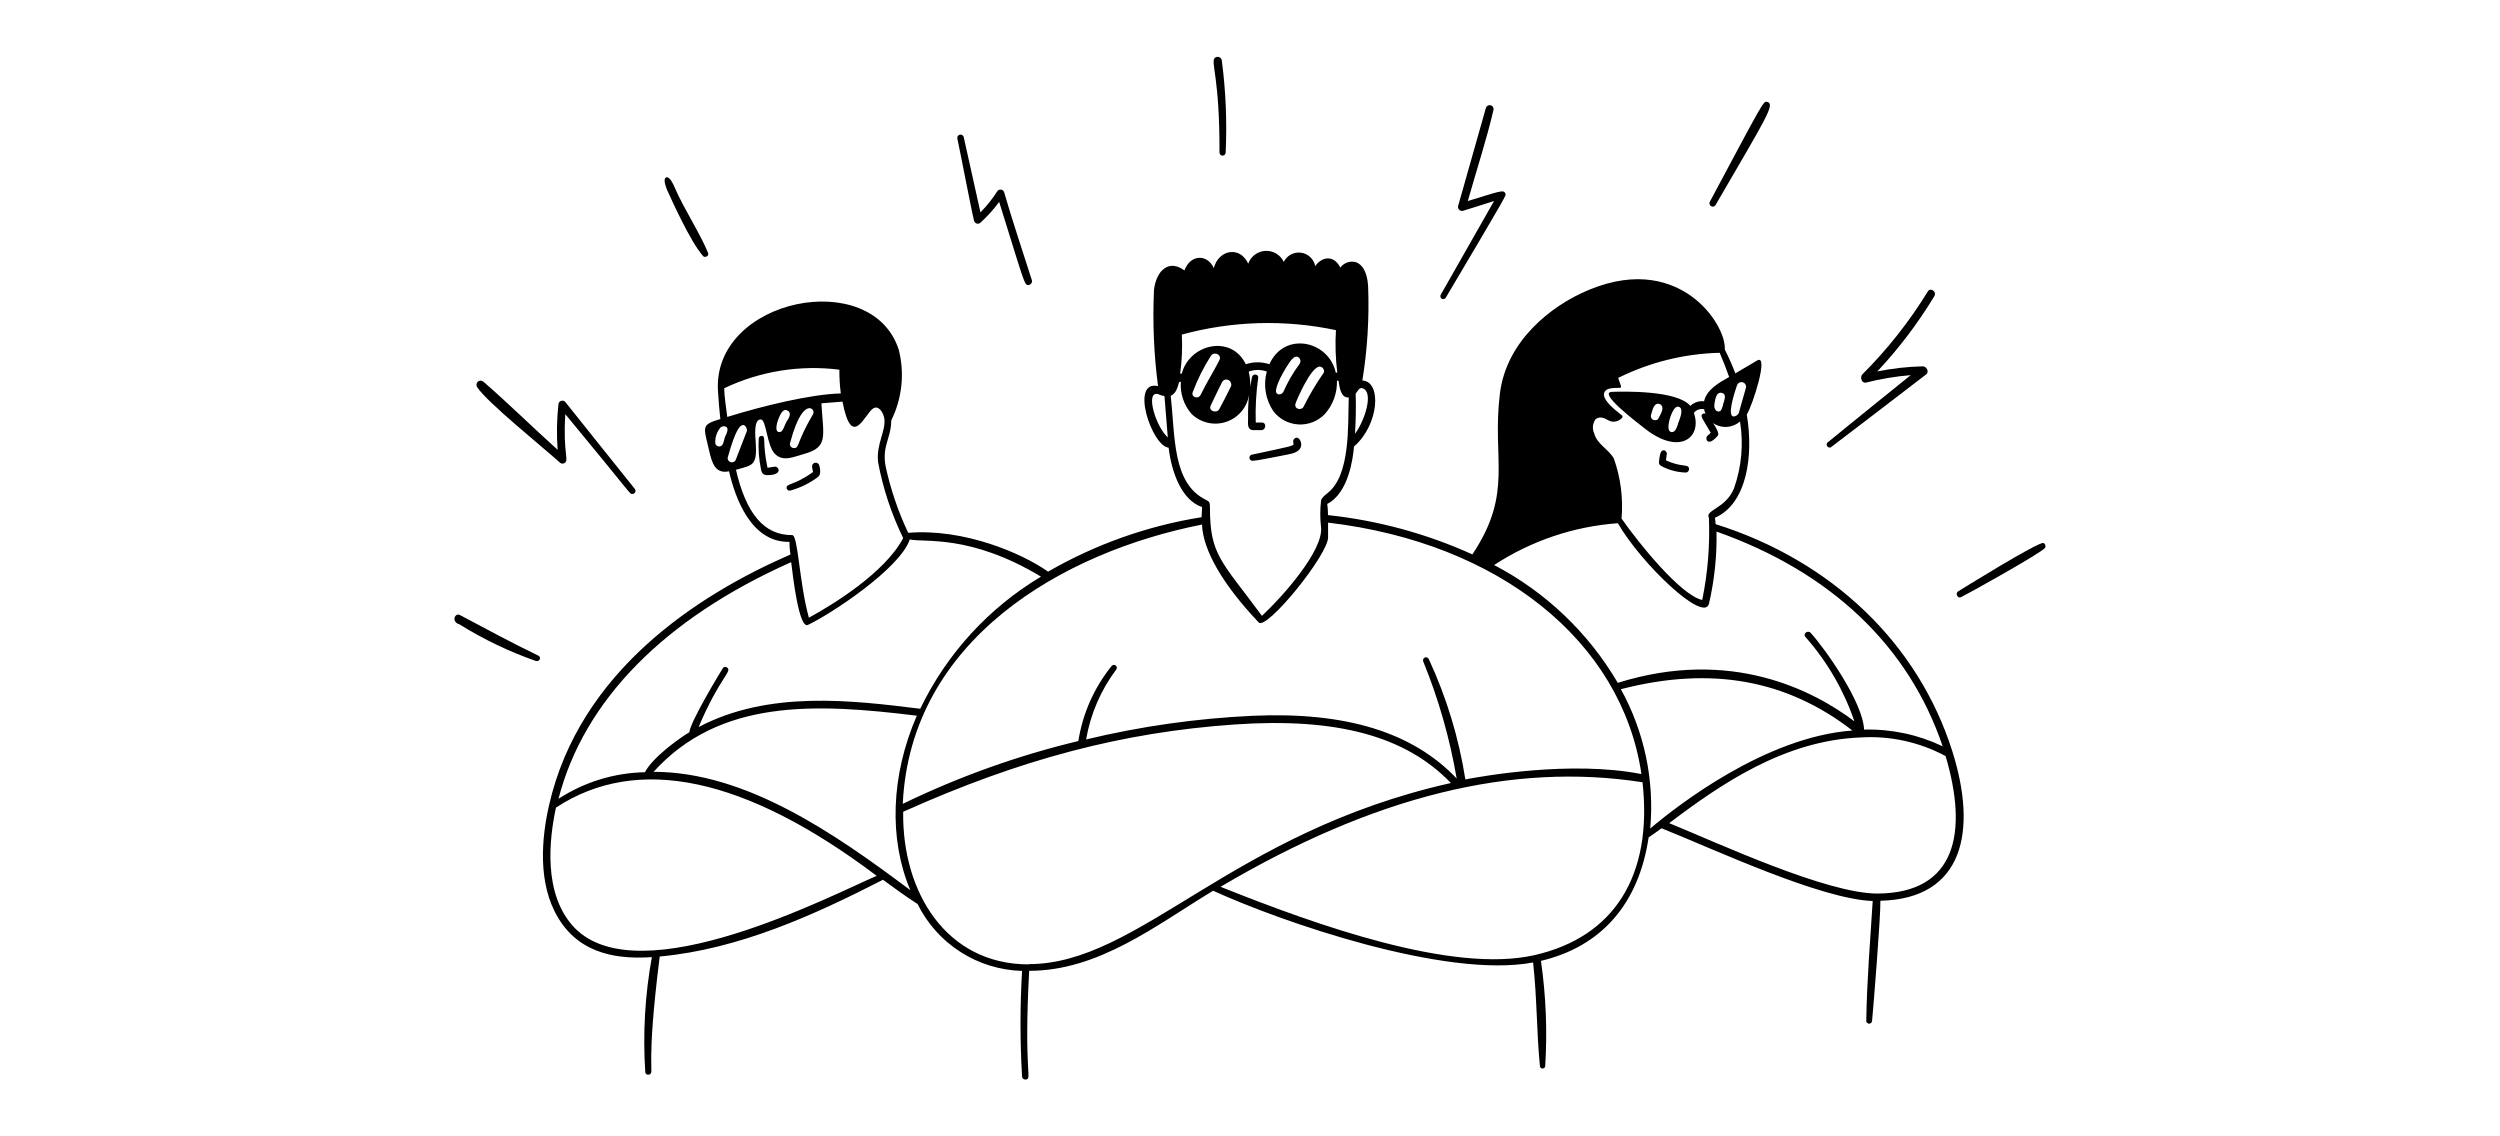 <svg width="341" height="155" viewBox="0 0 341 155" fill="none" xmlns="http://www.w3.org/2000/svg">
<path d="M226.813 63.679C227.797 64.164 228.875 64.429 229.972 64.454C230.033 64.448 230.093 64.428 230.147 64.398C230.201 64.368 230.248 64.327 230.287 64.278C230.325 64.229 230.353 64.173 230.369 64.114C230.386 64.054 230.39 63.991 230.382 63.93C230.291 63.211 229.481 63.827 227.235 62.789L227.349 61.945C227.406 61.706 227.121 61.318 226.813 61.432C226.505 61.546 226.425 61.911 226.334 62.573C226.242 63.234 226.197 63.371 226.813 63.679ZM107.777 66.918C109.15 66.545 110.438 65.914 111.575 65.059C112.02 64.717 111.871 63.919 111.746 63.462C111.71 63.344 111.632 63.243 111.526 63.179C111.421 63.114 111.295 63.091 111.174 63.114C111.052 63.136 110.943 63.203 110.868 63.301C110.793 63.399 110.756 63.521 110.765 63.645C110.787 63.892 110.833 64.136 110.902 64.375C108.199 66.348 107.15 65.857 107.31 66.656C107.345 66.747 107.411 66.823 107.497 66.871C107.582 66.919 107.681 66.935 107.777 66.918ZM104.675 64.808C106.956 64.808 106.181 63.462 105.565 63.667L104.687 63.804C103.934 60.234 104.539 59.482 103.889 59.459C103.791 59.453 103.694 59.485 103.619 59.549C103.545 59.613 103.498 59.703 103.489 59.801C103.409 61.211 103.512 62.626 103.797 64.01C103.923 64.626 104.151 64.808 104.675 64.808ZM170.899 62.846C171.549 62.846 174.97 62.105 175.552 62.014C176.407 61.865 177.422 61.603 177.49 60.679C177.49 60.109 177.08 59.447 176.612 59.79C176.515 59.858 176.443 59.957 176.408 60.07C176.373 60.184 176.376 60.306 176.418 60.417C176.589 60.862 176.224 60.828 170.716 62.025C170.615 62.056 170.529 62.125 170.476 62.216C170.423 62.308 170.406 62.416 170.429 62.52C170.452 62.623 170.513 62.714 170.6 62.775C170.687 62.835 170.794 62.861 170.899 62.846ZM95.894 34.926C96.145 35.211 96.761 34.926 96.579 34.492C95.438 31.709 93.34 28.607 92.017 25.55C91.812 25.06 91.401 24.227 91.002 24.182C90.952 24.175 90.901 24.182 90.855 24.202C90.808 24.222 90.769 24.254 90.74 24.296C90.489 24.638 90.854 25.585 91.025 25.984C91.549 27.113 94.093 32.861 95.894 34.926ZM132.866 30.113C132.888 30.202 132.932 30.284 132.995 30.35C133.058 30.417 133.137 30.466 133.224 30.492C133.312 30.519 133.405 30.522 133.494 30.501C133.583 30.481 133.666 30.437 133.733 30.375C134.674 29.517 135.53 28.57 136.287 27.546C139.709 38.496 139.709 38.883 140.245 38.883C140.321 38.881 140.397 38.863 140.466 38.829C140.535 38.795 140.596 38.746 140.644 38.687C140.693 38.627 140.728 38.558 140.748 38.484C140.768 38.41 140.771 38.332 140.758 38.256C139.481 34.218 138.135 30.272 136.972 26.246C136.946 26.146 136.891 26.056 136.813 25.987C136.736 25.918 136.641 25.874 136.538 25.859C136.436 25.844 136.331 25.86 136.238 25.905C136.145 25.949 136.067 26.02 136.014 26.109C135.359 27.139 134.594 28.096 133.733 28.961C133.049 25.835 131.452 18.696 131.452 18.696C131.423 18.581 131.35 18.482 131.249 18.421C131.147 18.36 131.025 18.342 130.91 18.371C130.795 18.399 130.697 18.473 130.636 18.574C130.575 18.676 130.557 18.797 130.585 18.912C130.973 20.68 132.627 29.326 132.866 30.113ZM73.463 89.444C69.79 87.688 66.517 85.885 62.754 83.901C62.024 83.513 61.523 84.847 62.663 85.156C65.949 87.207 69.452 88.886 73.109 90.162C73.565 90.288 73.885 89.695 73.463 89.444ZM76.382 63.109C76.46 63.178 76.558 63.222 76.662 63.234C76.766 63.246 76.871 63.226 76.964 63.177C77.716 62.812 76.747 61.911 77.112 56.493C86.361 67.659 85.847 67.374 86.235 67.374C86.315 67.379 86.395 67.361 86.466 67.322C86.536 67.283 86.594 67.225 86.632 67.154C86.671 67.084 86.688 67.003 86.682 66.923C86.677 66.843 86.648 66.766 86.6 66.701C85.152 64.876 78.811 56.995 77.123 54.851C77.06 54.771 76.975 54.71 76.878 54.677C76.781 54.643 76.677 54.638 76.577 54.662C76.477 54.686 76.387 54.738 76.316 54.812C76.245 54.886 76.197 54.979 76.177 55.079C75.945 57.162 75.907 59.262 76.063 61.352C72.641 58.284 69.368 55.034 65.913 52.045C65.808 51.961 65.678 51.917 65.543 51.92C65.409 51.923 65.281 51.973 65.18 52.062C65.079 52.15 65.013 52.271 64.993 52.404C64.972 52.537 64.999 52.672 65.069 52.787C66.415 54.874 74.01 60.953 76.382 63.109ZM166.337 20.806C166.337 20.918 166.382 21.025 166.461 21.104C166.54 21.183 166.647 21.228 166.759 21.228C166.871 21.228 166.978 21.183 167.057 21.104C167.136 21.025 167.181 20.918 167.181 20.806C167.376 16.616 167.201 12.418 166.656 8.26C166.645 8.15 166.601 8.046 166.532 7.96C166.462 7.875 166.369 7.811 166.264 7.777C166.159 7.744 166.046 7.741 165.94 7.77C165.834 7.799 165.738 7.858 165.664 7.94C165.151 8.602 166.383 10.689 166.337 20.806ZM197.196 40.617C205.875 25.972 205.407 26.702 205.339 26.44C205.145 25.779 204.598 26.098 200.207 27.421C201.347 23.372 202.773 19.049 203.719 14.955C203.739 14.822 203.709 14.687 203.634 14.576C203.559 14.465 203.445 14.386 203.315 14.355C203.185 14.323 203.048 14.342 202.931 14.406C202.814 14.471 202.725 14.577 202.682 14.704C201.393 19.266 200.116 23.726 198.884 28.105C198.864 28.196 198.868 28.29 198.894 28.379C198.92 28.468 198.969 28.548 199.035 28.613C199.101 28.678 199.183 28.725 199.272 28.75C199.361 28.775 199.455 28.777 199.546 28.755C199.546 28.755 202.568 27.82 203.788 27.421L196.501 40.229C196.458 40.321 196.451 40.425 196.482 40.522C196.513 40.618 196.579 40.699 196.668 40.748C196.756 40.797 196.86 40.811 196.958 40.787C197.056 40.763 197.141 40.702 197.196 40.617ZM278.735 74.069C278.142 73.784 267.172 80.605 267.058 80.684C266.658 80.97 267.058 81.677 267.468 81.46C268.13 81.164 278.61 75.335 278.963 74.708C278.99 74.651 279.006 74.59 279.009 74.527C279.012 74.464 279.003 74.401 278.982 74.341C278.961 74.282 278.928 74.228 278.886 74.181C278.843 74.134 278.792 74.096 278.735 74.069ZM249.701 61.033C249.701 61.033 260.694 52.65 262.747 51.053C263.192 50.7 262.747 49.913 262.222 49.969C260.153 50.019 258.092 50.252 256.064 50.665C259.008 47.525 261.614 44.084 263.842 40.4C264.218 39.784 263.306 39.146 262.941 39.773C260.428 43.872 257.438 47.658 254.034 51.053C253.669 51.407 253.897 52.273 254.49 52.194C256.503 51.681 258.555 51.338 260.626 51.167C260.626 51.167 251.913 58.181 249.222 60.406C249.176 60.478 249.154 60.563 249.158 60.649C249.162 60.734 249.193 60.816 249.245 60.885C249.297 60.953 249.368 61.003 249.449 61.03C249.531 61.056 249.618 61.057 249.701 61.033ZM233.974 28.014C240.976 15.947 242.197 14.191 241.022 13.894C240.52 13.768 240.543 13.814 233.188 27.581C233.153 27.682 233.155 27.792 233.194 27.892C233.233 27.992 233.305 28.075 233.399 28.127C233.493 28.179 233.602 28.196 233.707 28.175C233.813 28.154 233.907 28.097 233.974 28.014Z" fill="black" style="fill:black;fill-opacity:1;"/>
<path d="M266.293 102.458C261.64 87.779 249.882 76.488 234.008 71.492C233.997 71.201 233.967 70.912 233.916 70.625C238.25 68.732 239.219 62.219 238.261 56.551C239.094 55.194 241.306 48.214 239.676 49.172L236.699 50.928C236.277 49.788 235.787 48.727 235.262 47.678C235.376 45.853 233.711 42.591 230.78 40.458C228.089 38.496 223.459 36.74 216.708 39.545C211.439 41.735 205.498 46.571 204.597 53.597C203.456 62.721 206.478 67.147 200.833 75.621C194.596 72.796 187.947 70.987 181.139 70.26C181.139 69.749 181.105 69.239 181.036 68.732C183.944 67.261 184.56 62.47 184.685 60.908C188.106 57.943 188.506 52.034 185.826 51.898C186.514 47.665 186.778 43.374 186.613 39.089C186.464 36.432 185.324 35.839 184.799 35.725C184.429 35.654 184.047 35.69 183.696 35.827C183.345 35.965 183.04 36.198 182.815 36.5C181.96 34.755 180.317 34.972 179.394 36.295C179.303 35.825 179.067 35.396 178.719 35.068C178.371 34.74 177.929 34.529 177.455 34.466C176.981 34.403 176.499 34.491 176.078 34.717C175.656 34.942 175.316 35.295 175.106 35.725C174.885 35.254 174.529 34.859 174.083 34.591C173.637 34.323 173.122 34.194 172.602 34.219C172.083 34.245 171.583 34.425 171.165 34.735C170.748 35.046 170.433 35.474 170.259 35.964C169.119 33.489 166.211 34.059 165.561 36.569C164.705 34.641 162.368 34.652 161.558 36.888C159.425 35.314 157.749 36.888 157.407 39.477C157.2 43.879 157.383 48.292 157.954 52.662C154.088 51.795 157.099 60.851 159.402 61.068C159.802 64.489 161.216 68.253 163.964 69.165C163.964 69.622 163.896 70.089 163.896 70.546C156.522 71.723 149.426 74.24 142.958 77.971C139.4 75.461 131.485 72.051 123.879 72.678C122.501 69.766 121.464 66.704 120.788 63.554C120.287 60.805 121.575 59.722 121.564 57.349C123.04 54.373 123.408 50.969 122.602 47.746C119.009 36.34 97.308 40.675 97.923 53.198C98.003 54.623 98.129 56.049 98.254 57.156C95.574 57.965 95.973 58.159 96.715 61.421C97.114 63.2 97.57 64.672 99.44 64.284C100.295 67.991 102.451 73.91 107.537 73.91C107.845 73.91 107.537 73.716 107.822 75.632C95.061 81.187 79.038 91.6 74.887 109.849C73.884 114.251 73.279 120.502 76.153 125.223C79.312 130.481 84.9 130.812 88.914 130.55C87.975 135.713 87.672 140.972 88.013 146.21C88.015 146.283 88.037 146.354 88.077 146.415C88.117 146.477 88.173 146.526 88.239 146.558C88.305 146.59 88.378 146.603 88.451 146.596C88.524 146.588 88.593 146.561 88.652 146.518C89.268 146.153 88.059 145.765 89.986 130.47C100.729 129.478 110.97 124.859 120.435 120C121.997 121.14 123.548 122.281 125.156 123.307C126.478 125.981 128.504 128.243 131.016 129.851C133.528 131.459 136.43 132.351 139.411 132.432C139.126 137.233 139.126 142.047 139.411 146.848C139.415 146.906 139.431 146.963 139.458 147.015C139.485 147.066 139.521 147.112 139.566 147.15C139.611 147.187 139.662 147.215 139.718 147.232C139.774 147.248 139.832 147.254 139.89 147.247C140.871 147.156 139.605 146.666 140.381 132.42C149.869 132.42 157.658 126.227 165.469 121.494C174.661 125.703 197.195 133.538 209.113 131.28C209.66 136.139 209.58 140.746 210.048 145.445C210.063 145.53 210.107 145.606 210.173 145.661C210.238 145.716 210.321 145.746 210.407 145.746C210.493 145.746 210.576 145.716 210.641 145.661C210.707 145.606 210.751 145.53 210.766 145.445C211.066 140.644 210.871 135.825 210.185 131.063C218.453 129.101 223.527 123.273 224.873 114.217C225.42 113.852 226.013 113.442 226.629 112.974C233.688 115.791 248.297 122.646 255.436 122.897C255.105 128.2 254.638 133.8 254.558 139.298C254.574 139.391 254.622 139.475 254.694 139.536C254.766 139.597 254.857 139.63 254.951 139.63C255.045 139.63 255.137 139.597 255.209 139.536C255.281 139.475 255.329 139.391 255.345 139.298C255.504 137.781 256.542 124.836 256.485 122.863C267.912 122.6 269.714 113.248 266.293 102.458ZM184.913 53.711C185.221 53.3 185.392 52.821 185.837 52.958C187.434 53.426 186.156 57.395 184.822 59.163C184.936 57.349 184.97 55.513 184.913 53.711ZM157.692 53.711C158.057 53.711 158.011 53.871 158.832 54.03L159.288 59.665C157.601 58.102 156.38 53.734 157.692 53.734V53.711ZM236.927 52.571C236.976 52.41 237.086 52.276 237.233 52.197C237.381 52.117 237.554 52.1 237.714 52.148C237.874 52.197 238.009 52.307 238.088 52.455C238.167 52.602 238.184 52.775 238.136 52.935C237.737 54.35 237.429 55.376 237.167 56.357C237.099 56.479 237.004 56.584 236.89 56.663C236.775 56.742 236.643 56.794 236.505 56.813C235.502 56.847 236.574 53.597 236.927 52.548V52.571ZM217.734 57.133C218.384 56.642 219.171 57.27 219.296 57.281C220.368 57.965 221.577 56.973 221.269 56.688L221.041 56.505C220.197 55.844 218.464 54.475 218.829 53.54C219.103 52.833 220.22 52.935 220.95 52.901C220.976 52.9 221.001 52.894 221.024 52.882C221.047 52.87 221.067 52.853 221.083 52.832C221.098 52.811 221.108 52.787 221.113 52.761C221.118 52.736 221.117 52.709 221.11 52.684C220.996 52.319 220.859 51.955 220.722 51.544C225.032 49.406 229.757 48.238 234.567 48.122C235.057 49.263 235.479 50.346 235.855 51.419C234.43 52.228 232.81 53.118 232.434 54.737C232.095 54.695 231.751 54.73 231.428 54.839C231.104 54.947 230.809 55.127 230.564 55.365C228.773 53.209 221.361 53.392 219.867 53.449C217.939 53.529 223.026 57.418 224.428 58.513C229.138 62.174 232.217 59.653 231.043 56.312C231.207 56.109 231.424 55.956 231.669 55.868C231.914 55.779 232.178 55.759 232.434 55.81C232.477 56.026 232.545 56.237 232.639 56.437C232.583 56.409 232.52 56.394 232.457 56.394C232.393 56.394 232.331 56.409 232.274 56.437C231.807 56.733 232.274 57.133 233.346 59.037C233.214 59.172 233.073 59.298 232.924 59.414C232.491 59.733 232.867 61.125 234.316 59.414C234.532 59.151 234.122 58.387 233.666 57.714C234.216 58.09 234.876 58.271 235.541 58.23C236.206 58.188 236.838 57.927 237.338 57.486C237.836 60.548 237.554 63.687 236.517 66.611C235.376 69.405 232.514 69.565 233.095 70.625C233.246 74.386 232.939 78.15 232.183 81.837C229.252 81.198 223.482 74.047 221.178 70.728C221.417 67.955 221.059 65.162 220.129 62.539C219.365 61.216 217.848 60.611 217.449 59.117C217.293 58.784 217.237 58.413 217.288 58.049C217.339 57.684 217.494 57.342 217.734 57.064V57.133ZM235.023 55.228C234.897 55.604 234.817 56.129 234.407 56.129C233.996 56.129 233.791 55.65 233.837 55.239C233.882 54.829 233.996 53.882 234.43 53.631C234.513 53.59 234.605 53.569 234.698 53.569C234.791 53.569 234.882 53.59 234.966 53.631C235.502 53.779 235.217 54.578 235.023 55.16V55.228ZM228.876 57.851C228.75 58.159 228.625 58.718 228.26 58.889C228.196 58.92 228.126 58.937 228.055 58.937C227.984 58.937 227.913 58.92 227.85 58.889C227.165 58.638 227.918 56.095 228.534 55.604C228.588 55.55 228.654 55.509 228.728 55.487C228.801 55.465 228.879 55.462 228.954 55.478C229.029 55.494 229.099 55.528 229.157 55.578C229.215 55.628 229.26 55.692 229.286 55.764C229.526 56.289 228.944 57.612 228.876 57.783V57.851ZM226.378 56.745C226.23 57.041 226.162 57.315 225.774 57.315C225.683 57.322 225.591 57.305 225.508 57.268C225.424 57.231 225.351 57.174 225.295 57.102C225.239 57.03 225.201 56.945 225.185 56.855C225.169 56.765 225.176 56.672 225.204 56.585C225.329 56.209 225.466 55.353 225.922 55.125C225.995 55.092 226.073 55.074 226.152 55.072C226.232 55.07 226.311 55.084 226.385 55.114C226.459 55.144 226.526 55.189 226.581 55.246C226.637 55.303 226.681 55.37 226.709 55.445C226.869 55.821 226.607 56.334 226.378 56.745ZM220.676 71.367C223.915 76.955 232.445 85.053 233.107 82.339C233.853 79.117 234.198 75.814 234.133 72.507C249.757 78.028 260.362 88.144 264.981 101.797C261.638 100.201 257.964 99.419 254.261 99.516C254.102 95.763 248.958 88.509 246.986 86.331C246.586 85.886 245.845 86.456 246.278 86.901C249.236 90.251 251.5 94.155 252.938 98.386C247.35 94.178 236.095 88.304 220.665 93.14C216.662 86.306 210.817 80.737 203.798 77.07C208.849 73.766 214.658 71.803 220.676 71.367ZM161.204 45.636C168.062 43.764 175.268 43.557 182.222 45.031C182.105 46.964 182.166 48.904 182.404 50.825H182.199C181.253 46.468 175.186 45.123 173.144 49.685C172.102 49.331 170.971 49.331 169.928 49.685C167.956 45.579 162.242 46.902 161.193 50.962H160.976C161.216 49.198 161.292 47.415 161.204 45.636ZM176.714 55.023C176.919 54.441 178.767 50.13 179.964 50.004C180.064 50.003 180.162 50.026 180.251 50.07C180.341 50.114 180.418 50.179 180.477 50.26C180.536 50.34 180.575 50.433 180.591 50.532C180.607 50.63 180.599 50.731 180.568 50.825C179.55 52.276 178.643 53.801 177.854 55.388C177.569 56.095 176.452 55.821 176.714 55.023ZM175.06 53.426C174.923 53.768 174.308 53.973 174.091 53.574C173.874 53.175 174.399 51.658 175.881 49.434C176.258 48.875 176.611 48.601 176.919 48.647C177.019 48.676 177.111 48.728 177.186 48.8C177.261 48.873 177.318 48.962 177.35 49.061C177.383 49.16 177.391 49.266 177.373 49.368C177.356 49.471 177.313 49.568 177.25 49.651C176.382 50.824 175.648 52.09 175.06 53.426ZM165.139 55.319C165.629 54.247 166.176 53.164 166.701 52.103C166.757 52.001 166.84 51.915 166.94 51.856C167.04 51.796 167.155 51.765 167.271 51.765C167.388 51.765 167.502 51.796 167.603 51.856C167.703 51.915 167.785 52.001 167.841 52.103C167.913 52.211 167.951 52.338 167.951 52.468C167.951 52.598 167.913 52.724 167.841 52.833C167.34 53.825 166.827 54.863 166.279 55.867C165.846 56.437 164.797 56.004 165.139 55.319ZM163.759 53.882L163.69 53.962C163.337 54.475 162.447 54.144 162.687 53.494C163.345 51.742 164.186 50.064 165.196 48.487C165.686 47.894 166.678 48.407 166.336 49.103C165.526 50.723 164.534 52.24 163.759 53.882ZM159.688 53.985C160.417 53.677 160.623 52.844 160.828 52.126L161.067 52.057C161.008 52.849 161.105 53.644 161.353 54.397C161.602 55.151 161.997 55.848 162.516 56.448C163.131 57.053 163.902 57.474 164.742 57.665C165.583 57.857 166.46 57.811 167.276 57.533C168.092 57.255 168.815 56.756 169.364 56.091C169.913 55.426 170.266 54.622 170.385 53.768C170.267 54.866 170.217 55.971 170.236 57.076C170.236 57.76 170.077 58.615 170.921 58.672H172.061C172.654 58.672 172.814 57.646 172.129 57.635H171.285C171.219 55.602 171.33 53.568 171.616 51.555C171.696 50.996 170.886 50.917 170.772 51.441C170.271 53.894 170.772 52.491 170.328 50.677C171.124 50.392 171.995 50.392 172.791 50.677C172.54 51.592 172.49 52.55 172.646 53.485C172.801 54.42 173.158 55.311 173.692 56.095C174.098 56.621 174.613 57.054 175.201 57.364C175.79 57.675 176.438 57.855 177.102 57.893C177.766 57.931 178.43 57.825 179.05 57.584C179.67 57.343 180.23 56.971 180.694 56.494C181.814 55.244 182.41 53.61 182.359 51.932H182.575C182.712 52.924 182.918 54.293 183.967 54.213C183.853 58.114 184.195 64.797 181.104 67.238C180.705 67.557 180.249 67.922 180.192 68.287C180.049 69.496 180.049 70.717 180.192 71.926C180.523 75.085 174.992 81.335 172.129 84.004C166.61 76.499 165.025 75.758 165.036 69.177C165.036 68.515 164.956 68.413 164.5 68.185C159.881 65.949 160.303 59.505 159.688 53.985ZM163.953 71.549C164.078 75.051 166.827 79.784 171.673 84.882C172.654 86.16 181.321 75.518 181.15 73.214V71.287C204.494 74.036 221.224 87.471 223.892 105.583C214.199 103.678 201.951 105.914 199.875 106.313C198.985 100.641 197.308 95.121 194.892 89.912C194.851 89.811 194.772 89.73 194.671 89.687C194.571 89.644 194.457 89.643 194.356 89.684C194.255 89.725 194.174 89.804 194.131 89.905C194.088 90.005 194.087 90.119 194.128 90.22C196.225 95.361 197.754 100.715 198.689 106.188C192.691 99.869 183.568 97.063 170.852 97.634C163.199 97.988 155.596 99.069 148.147 100.861C148.743 97.383 150.162 94.098 152.286 91.281C152.333 91.196 152.347 91.097 152.326 91.002C152.305 90.908 152.25 90.824 152.172 90.767C152.094 90.71 151.998 90.683 151.901 90.691C151.805 90.7 151.715 90.743 151.648 90.813C149.252 93.774 147.678 97.315 147.086 101.078C138.818 103.062 130.788 105.934 123.138 109.644C124.187 87.3 144.84 75.324 163.953 71.549ZM114.493 50.426C114.482 51.509 114.546 52.592 114.687 53.665C110.582 53.768 104.059 55.365 99.201 56.87C99.075 55.867 98.79 54.042 98.779 52.958C103.667 50.628 109.121 49.749 114.493 50.426ZM110.867 56.551C108.586 60.429 109.076 61.113 108.312 61.113C108.227 61.118 108.141 61.103 108.062 61.068C107.984 61.033 107.915 60.98 107.861 60.913C107.808 60.846 107.771 60.767 107.754 60.683C107.737 60.598 107.741 60.511 107.765 60.429C108.803 56.505 109.795 55.775 110.297 55.684C110.406 55.662 110.52 55.673 110.623 55.716C110.726 55.759 110.814 55.831 110.875 55.925C110.936 56.018 110.968 56.127 110.967 56.239C110.965 56.351 110.931 56.459 110.867 56.551ZM107.343 57.406C106.921 58.102 106.818 59.072 106.203 58.923C105.587 58.775 106.032 57.384 106.397 56.642C106.761 55.901 107.081 55.889 107.297 55.947C107.42 55.98 107.528 56.05 107.608 56.149C107.688 56.247 107.735 56.368 107.742 56.494C107.697 56.83 107.559 57.146 107.343 57.406ZM98.858 59.688C98.733 59.984 98.722 60.897 98.106 60.897C97.986 60.901 97.868 60.865 97.771 60.795C97.674 60.725 97.603 60.624 97.57 60.509C97.509 59.711 97.763 58.921 98.277 58.307C98.383 58.213 98.516 58.154 98.657 58.14C98.799 58.125 98.941 58.156 99.064 58.228C99.337 58.41 99.28 58.889 98.858 59.653V59.688ZM99.28 62.345C100.318 58.615 100.911 58.068 101.265 57.988C101.337 57.971 101.413 57.975 101.484 57.999C101.554 58.024 101.617 58.067 101.664 58.125C101.819 58.305 101.897 58.538 101.881 58.775L100.375 62.664C100.328 62.809 100.226 62.93 100.09 63C99.954 63.069 99.796 63.082 99.651 63.035C99.506 62.988 99.385 62.886 99.316 62.75C99.246 62.614 99.234 62.456 99.28 62.311V62.345ZM100.421 64.067C102.61 63.428 103.317 63.611 103.078 60.281C102.998 59.334 102.816 57.178 103.774 57.212C104.549 57.212 104.572 60.817 105.724 61.934C106.875 63.052 108.369 62.265 109.624 61.934C113.045 60.999 112.292 59.539 112.042 55.011L114.915 54.783C116.204 61.467 117.937 56.46 119.101 55.707C119.842 55.239 120.48 56.266 120.617 57.053C120.88 58.741 119.477 60.589 119.773 63.063C120.445 66.646 121.596 70.121 123.195 73.397C120.697 78.142 113.524 82.521 110.331 84.255C108.985 79.373 108.871 72.963 108.05 72.986C104.264 73.009 101.778 70.146 100.375 64.033L100.421 64.067ZM107.925 76.727C108.13 78.45 108.974 85.852 110.205 85.236C113.307 83.776 122.75 77.571 124.096 73.579C126.091 74.036 132.318 72.827 141.989 78.655C134.852 82.918 129.126 89.184 125.521 96.675C116.295 95.535 104.88 94.109 95.289 99.173C98.22 92.262 99.976 91.577 99.144 91.03C99.1 91 99.052 90.98 99.001 90.97C98.949 90.959 98.897 90.96 98.846 90.97C98.794 90.981 98.746 91.002 98.703 91.032C98.66 91.061 98.624 91.1 98.596 91.144C98.3 91.589 94.137 98.466 94.034 99.869C92.427 100.85 88.994 103.359 87.968 105.332C83.775 105.414 79.69 106.671 76.176 108.959C79.643 95.535 90.602 84.392 107.879 76.693L107.925 76.727ZM78.354 126.535C73.998 121.973 74.933 114.343 75.834 110.157C86.964 102.846 101.675 105.971 119.58 119.464C113.558 122.041 87.249 135.762 78.354 126.535ZM89.119 105.309C98.174 95.284 111.266 95.923 125.054 97.622C121.518 105.777 121.21 114.388 124.164 121.414C113.9 113.727 101.778 105.275 89.119 105.275V105.309ZM140.301 131.542C129.068 131.542 123.035 121.676 123.195 110.727C139.16 103.553 153.107 99.88 168.389 98.82C182.347 97.85 191.744 100.394 197.903 106.804C167.819 113.544 155.4 131.508 140.301 131.508V131.542ZM209.272 130.288C198.108 132.808 179.622 126.216 166.484 120.958C187.422 108.594 206.262 103.929 224.041 106.701C225.443 119.441 220.197 127.813 209.272 130.288ZM225.09 113.02C225.682 106.424 224.288 99.803 221.087 94.007C233.335 90.836 243.678 92.684 252.665 99.641C240.862 100.519 228.967 109.735 225.078 113.02H225.09ZM256.109 121.882C249.129 121.882 234.441 115.038 227.678 112.278C234.909 106.804 243.473 100.998 253.782 100.588C257.81 100.339 261.826 101.22 265.38 103.131C268.437 113.442 266.908 121.813 256.097 121.882H256.109Z" fill="black" style="fill:black;fill-opacity:1;"/>
</svg>
